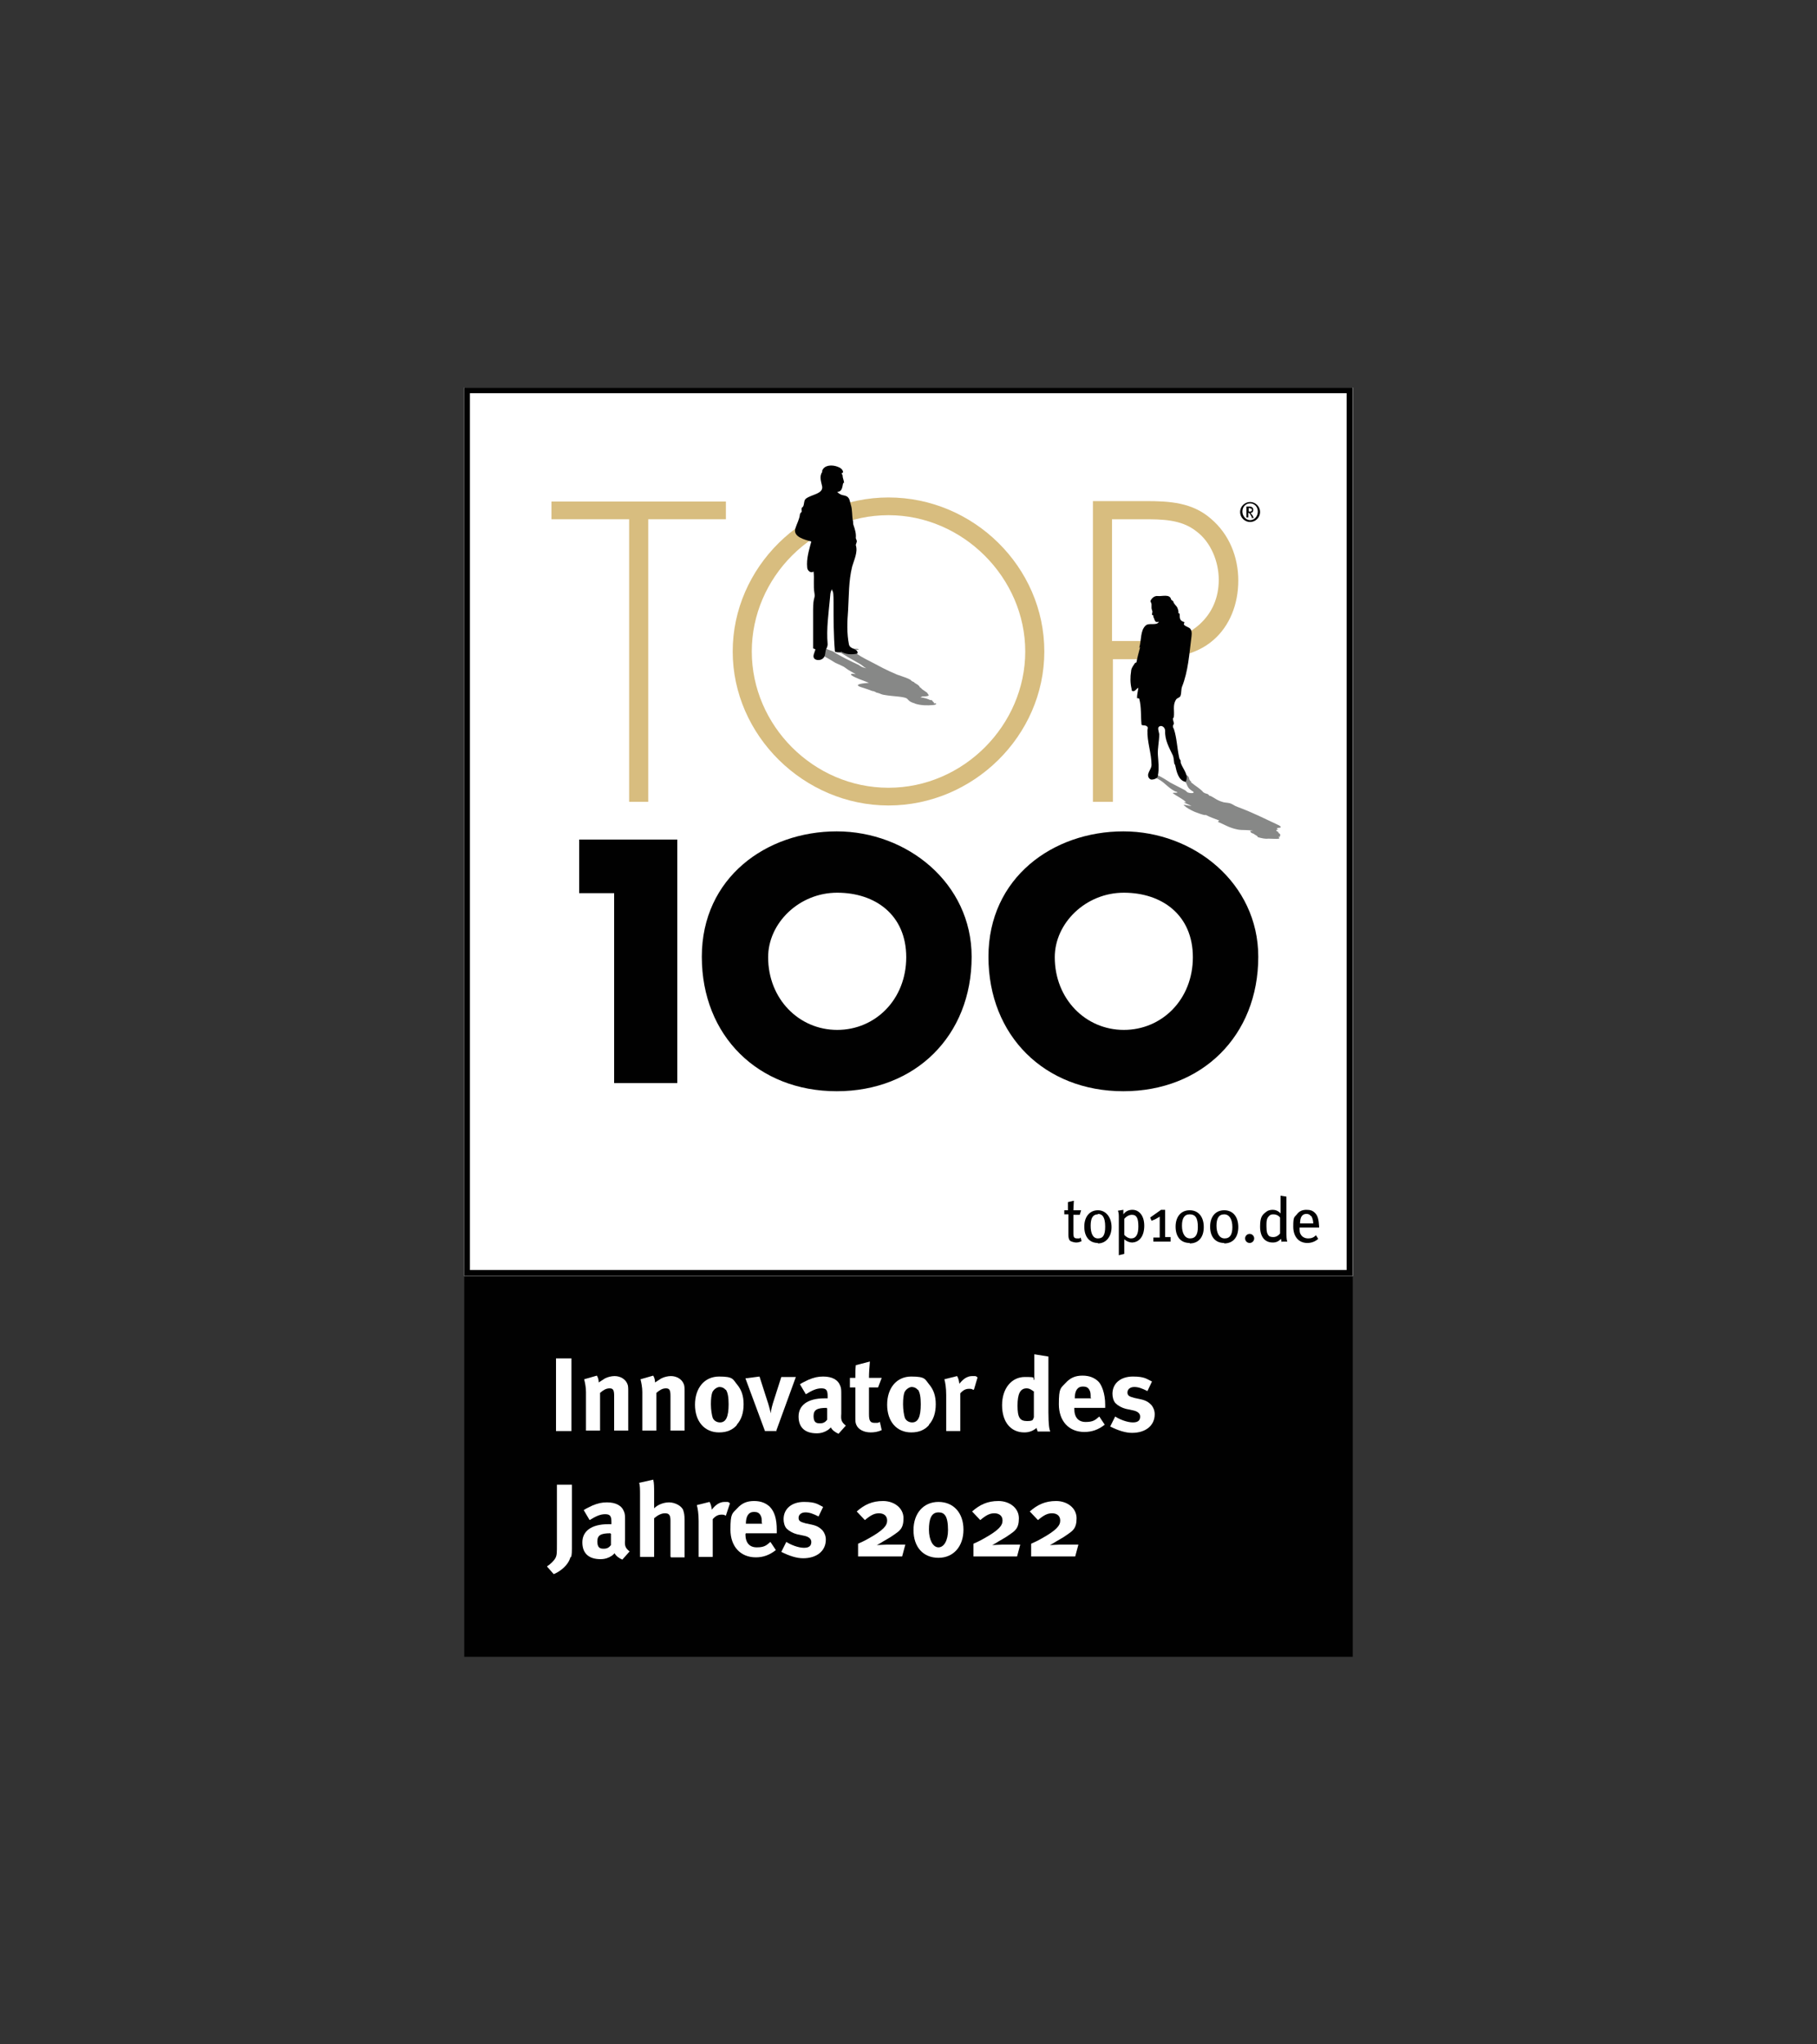 <?xml version="1.0" encoding="UTF-8"?>
<svg xmlns="http://www.w3.org/2000/svg" width="400" height="450" xmlns:xlink="http://www.w3.org/1999/xlink" version="1.1" viewBox="0 0 400 450">
  <rect x="0" y="0" width="400" height="450" fill="#333333" stroke="none"/>
  <defs>
    <style>
      .cls-1, .cls-2, .cls-3 {
        fill: none;
      }

      .cls-4 {
        fill: #878887;
      }

      .cls-5 {
        fill-rule: evenodd;
      }

      .cls-5, .cls-6 {
        fill: #fff;
      }

      .cls-7 {
        fill: #010101;
      }

      .cls-8 {
        clip-path: url(#clippath-1);
      }

      .cls-9 {
        clip-path: url(#clippath-3);
      }

      .cls-10 {
        clip-path: url(#clippath-4);
      }

      .cls-11 {
        clip-path: url(#clippath-2);
      }

      .cls-2 {
        stroke: #010101;
        stroke-width: 1.3px;
      }

      .cls-12 {
        fill: #d8bd7f;
      }

      .cls-3 {
        stroke: #fff;
        stroke-width: 1.6px;
      }

      .cls-13 {
        clip-path: url(#clippath);
      }
    </style>
    <clipPath id="clippath">
      <rect class="cls-1" x="102.2" y="85.3" width="195.6" height="195.6"/>
    </clipPath>
    <clipPath id="clippath-1">
      <rect class="cls-1" x="102.2" y="85.3" width="195.6" height="195.6"/>
    </clipPath>
    <clipPath id="clippath-2">
      <rect class="cls-1" x="102.2" y="85.3" width="195.6" height="195.6"/>
    </clipPath>
    <clipPath id="clippath-3">
      <rect class="cls-1" x="102.2" y="85.3" width="195.6" height="279.4"/>
    </clipPath>
    <clipPath id="clippath-4">
      <rect class="cls-1" x="102.2" y="85.3" width="195.6" height="279.4"/>
    </clipPath>
  </defs>
  <!-- Generator: Adobe Illustrator 28.7.1, SVG Export Plug-In . SVG Version: 1.2.0 Build 142)  -->
  <g>
    <g id="Ebene_1">
      <g>
        <g>
          <g class="cls-13">
            <polygon class="cls-5" points="102.2 85.2 297.8 85.2 297.8 280.9 102.2 280.9 102.2 85.2"/>
          </g>
          <g class="cls-8">
            <polygon class="cls-5" points="102.8 280.2 102.8 85.9 297.2 85.9 297.2 280.2 102.8 280.2"/>
          </g>
          <g class="cls-11">
            <path class="cls-7" d="M297.8,85.2H102.2v195.6h195.6V85.2h0ZM296.5,86.5v193H103.5V86.5h193"/>
          </g>
        </g>
        <polygon class="cls-12" points="142.7 176.5 138.5 176.5 138.5 114.3 121.4 114.3 121.4 110.4 159.8 110.4 159.8 114.3 142.7 114.3 142.7 176.5 142.7 176.5"/>
        <path class="cls-12" d="M165.5,143.4c0,16.3,13.6,30,30.1,30s30.1-13.8,30.1-30-13.7-30-30.1-30c-16.5,0-30.1,13.7-30.1,30h0ZM229.9,143.4c0,18.6-15.7,33.9-34.3,33.9s-34.3-15.4-34.3-33.9,15.6-33.9,34.3-33.9c18.7,0,34.3,15.3,34.3,33.9h0Z"/>
        <path class="cls-12" d="M252.4,141.1c4.3,0,8.1-.5,11.6-3.6,2.9-2.6,4.3-6,4.3-9.9s-1.7-8.3-5-10.7c-3.3-2.6-7.6-2.6-11.6-2.6h-6.9v26.8h7.6ZM244.8,176.5h-4.2v-66.2h11.7c5.2,0,10.2.3,14.3,3.9,4,3.4,6,8.4,6,13.6s-1.9,10-5.5,13.1c-4,3.5-9.6,4.2-14.7,4.2h-7.4v31.4h0Z"/>
        <polygon class="cls-7" points="127.5 196.6 127.5 184.8 149.1 184.8 149.1 238.4 135.2 238.4 135.2 196.6 127.5 196.6 127.5 196.6"/>
        <path class="cls-7" d="M169.1,210.7c0,9.2,6.8,16,15.2,16s15.2-6.7,15.2-16-6.8-14.2-15.2-14.2-15.2,6.7-15.2,14.2h0ZM213.9,210.6c0,17.4-12.4,29.6-29.7,29.6s-29.7-12.2-29.7-29.6,14.2-27.6,29.7-27.6,29.7,11.4,29.7,27.6h0Z"/>
        <path class="cls-7" d="M232.2,210.7c0,9.2,6.8,16,15.2,16s15.2-6.7,15.2-16-6.8-14.2-15.2-14.2-15.2,6.7-15.2,14.2h0ZM277,210.6c0,17.4-12.4,29.6-29.7,29.6s-29.7-12.2-29.7-29.6,14.2-27.6,29.7-27.6,29.7,11.4,29.7,27.6h0Z"/>
        <path class="cls-4" d="M180.1,142.7c1.9-1.3.1.7-.2.6.2,0-.4,0-.4,0,1.4.9,3,1.7,4.4,2.6.6.3,1.7.7,2.2,1.1.6.5,1.6,1,2.3,1.4-1-.2-1.2,0-1,.2.8.6,2.4,1.1,3.9,1.7-1.2.1-3.5.3-1.9.9.9.3,1.9.6,2.6.9.2,0,.5.1.7.2s.2.2.5.2c.7.2.8.4,1.7.5,1.7.3,4.2.3,4.8.8.3.3.5.7,1.6,1,0,0,0,0,.2.1,1.2.4,2.8.4,3.8.3.5,0,1-.2.7-.4,0,0-.3,0-.4,0-.1,0,0-.1,0-.2-.4-.2-.2-.3-.5-.5,0,0-.2,0-.3,0-.7-.3-1.2-.5-2.2-.6,0,0,.3-.1.4-.2.4,0,1.2,0,1.4-.2.2-.1-.2-.3-.2-.5-.2-.3-1.1-.7-1.4-1.1,0,0-.2-.2-.3-.2-.1-.3-.3-.5-1-.9s0-.2-.3-.3c-.2,0-.5-.2-.5-.2-.3-.5-2.1-1-3.2-1.4-2.4-1-4-1.9-5.9-2.9-1.4-.7-2.9-1.5-3.6-2.2s.7-.2,1-.4c.1,0,0-.2-.4-.2-1.3,0-2.5,0-3.2.2,0,0-.1,0-.1,0-.5,0-1.3,0-1.2,0,1.5,1.1,3.4,2.1,5.3,3.2.5.3.7.6,1.3.9-.9-.2-1.2-.4-1.6-.7-2.1-1-4.2-2-5.7-3-.2-.1-.5-.2-.8-.3-.6-.2-.9-.5-1.7-.6"/>
        <path class="cls-7" d="M176.8,111.5c.3-.6.1-1.4.7-1.8,1.3-.9,3.7-1,3.5-2.6-.2-1-.7-2.2,0-3.2,0,0,0-.2,0-.3.5-1.3,2.2-1.3,3.3-.9.6.2,1.3.6,1.3,1.3,0,0-.3.1-.3.2,0,.2.2.3.2.5,0,.6.3,1,.3,1.6,0,0-.2,0-.2.1-.2.9-.2,1.8-1.3,1.9.2.2.5.4.7.5.5.3,1.3.2,1.7.7.4.4.4,1,.6,1.6.4,1.2.2,2.4.5,3.7,0,.2,0,.6.1.8.3.9.6,1.8.5,2.8,0,.3.3.5.2.9s-.2.5-.2.7c.5,1.5-.4,3.3-.8,4.7-.8,3.2-.7,6.4-.9,9.7-.2,2.5-.3,5,.2,7.5.2.8,1.1.8,1.7,1.3.2.2.3.7,0,.7-1.2.2-2.4.2-3.5-.5v.2c-.5,0-1.2,0-1.3-.2-.3-3.6-.3-7.1-.3-10.7s-.3-2-.3-3c-.5.6-.4,1.4-.5,2.1-.3,3.3-.8,6.6-.5,10,0,.3-.1.7-.3,1-.3.6-.1,1.6-.7,2.1-.5.5-1.5.5-1.9.1-.5-.5,0-1.3.2-2,0-.2-.5-.2-.5-.3,0-2.8,0-5.6,0-8.5s.5-2.4.3-3.6c-.3-1.7,0-3.2-.2-4.8-.7.5-1.4-.3-1.4-.9-.2-1.9.4-3.8.9-5.7-1.4-.4-4.1-1-3.5-2.9.3-1,.9-2,1-3.1,0-.2.3-.4.4-.6,0-.2-.1-.5,0-.8h0Z"/>
        <path class="cls-4" d="M268.1,180.9c1.5.6,2.4,1.3,4.4,1.7,1.1.2,2.3,0,3.4.3.2,0-.7,0-.7,0s.2.2.1.3c0,0,.1,0,.2.1,0,0-.2,0-.1,0,.2.1.6.2.7.3,0,0,0,0,.1.1.2.1.4.2.5.3.2,0,0,.2.3.3.7.2,1.6.4,2.2.3.9,0,2.8.2,2.4-.2s.2-.1.2-.2c-.2-.2.2-.3,0-.5,0-.1,0-.2-.5-.4,0,0,.3,0,.2-.1-.5-.3-.9-.5-.1-.6.2,0-.3-.1-.3-.2-.1-.1.3-.2.6-.2.6-.1,0-.5-.5-.7-2.8-1.3-5.3-2.6-8.8-3.9-.6-.2-.9-.5-1.4-.7-.4-.2-1.1-.2-1.6-.3-1.5-.4-1.9-.9-2.9-1.4,0,0-.3,0-.3-.1-.2-.2-.2-.3-.6-.4-.5-.1-.6-.3-.7-.3-.5-.7-1.9-1.5-2.7-2.2,0,0,0-.2,0-.2,0,0-.3-.2-.3-.3-.3-.4.2-.9-1.5-1.4-1.4.1-.7.8,0,1.3,0,0,0,0,0,.1.2.2.6.4.7.6.3.6.3,1.2,1.5,1.9.5.3-.1.5-.9.3-.5-.1-.5-.4-.9-.6-.9-.5-2.2-1.1-3.1-1.6-.8-.5-1.5-1-2.7-1.6-.4-.2-1.4-.3-1.9-.3s-.4.1-.3.2c.3.3,1.7.6,2.2.9,1.6.9,2,1.8,3.7,2.7.2,0,.5.2.5.2,0,.2-1.1,0-1,.2.9.7,2.3,1.3,2.9,2,0,0-.2,0-.5,0,.5.3,1.1.5,1.7.8-.6,0-1.3-.3-1.7-.2-.1,0,0,.1.2.2.4.4,1.3.9,2.2,1.3.5.2,1.3.5,2.1.7,0,0,.3,0,.4,0,.9.5,1.9.8,2.9,1.2h0Z"/>
        <path class="cls-7" d="M250.8,142.6c.5-1.7.2-3.8,1.4-4.9.7-.7,2.4.1,2.9-.8,0-.1-.6.2-.8-.2-.2-.3-.2-.6-.4-.9,0,0,0-.2,0-.3,0-.1-.3-.1-.3-.2,0-.3.2-.7,0-1,0-.1-.1-.3-.1-.4,0-.3,0-.7,0-.9,0-.3-.3-.5-.2-.8.3-.6.9-1.1,1.6-1,.9.1,2.6-.5,2.9.7,0,.2.4.3.5.5.1.6.7.9.9,1.4.1.3.3.7.2,1.1,0,.1.3.1.3.3,0,.9,0,1.4.9,1.7.3,0,0,.4,0,.5.1.3.6.5,1,.7.8.3.8,1.3.7,2-.5,3.8-.7,7.6-2.1,11.1-.2.6-.1,1.3-.3,1.9-.1.5-.8.5-1,.9-.8,1.2-.3,2.5-.5,3.9,0,0-.2.2-.2.3,0,.4.3.9.2,1.2-.3.3-.2.8,0,1,.7,2.1.7,4.2,1.2,6.4,0,.2.2.4.3.6,0,.2,0,.5.1.7.5,1.3,1.8,2.6,1,4-1.6-.3-2-2.3-2.3-3.7,0-.1-.2-.2-.2-.4-.1-.6-.1-1.2-.3-1.7-.8-1.7-1.8-3.4-1.7-5.4,0-.9-.9-1.4-1.4-.9-.3.3,0,1,.1,1.6,0,1.6-.4,3.1-.3,4.6.1,1.5.3,3,0,4.5,0,.6-.8.9-1.4.9-.3,0-.6-.3-.7-.6-.3-.9.7-1.7.7-2.6,0-2.6-1-5.1-.9-7.7,0-.2.2-.5,0-.7-.3-.5-1.2-.2-1.3-.5-.2-1.9,0-3.8-.5-5.7,0,0-.3-.2-.5-.1,0-.8.2-1.6.3-2.3-.5.2-.7.9-1.3.7-.2,0-.2-.4-.2-.5-.3-1.3-.3-2.6-.1-3.8,0-.7.5-1.3.9-1.9,0,0,.3,0,.3-.2.2-1.1.5-2.1.8-3.3h0Z"/>
        <path class="cls-7" d="M275.1,111.8h-.2v.8h.2c.2,0,.3,0,.4-.1s.1-.2.1-.3c0-.2-.1-.3-.5-.3h0ZM275.6,113.9l-.2-.4c-.2-.3-.3-.5-.4-.6,0,0,0,0-.2,0v1h-.4v-2.4h.7c.5,0,.8.3.8.7s-.2.7-.6.7c0,0,.2.3.4.5l.3.6h-.5ZM275.2,110.8c-1,0-1.7.8-1.7,1.8s.8,1.9,1.7,1.9,1.7-.8,1.7-1.9-.8-1.8-1.7-1.8h0ZM275.2,114.9c-1.2,0-2.2-1-2.2-2.2s1-2.2,2.2-2.2,2.2,1,2.2,2.2-1,2.2-2.2,2.2h0Z"/>
        <g class="cls-9">
          <path class="cls-3" d="M103,86.1v194h194V86.1c-64.6,0-129.3,0-194,0h0Z"/>
        </g>
        <polygon class="cls-7" points="102.2 280.9 102.2 364.7 297.8 364.7 297.8 280.9 102.2 280.9"/>
        <g>
          <path class="cls-6" d="M122.4,315v-16h3.4v16h-3.4Z"/>
          <path class="cls-6" d="M135.2,315v-7.7c0-1.3-.2-1.7-1-1.7s-1.4.4-2.1,1v8.3h-3.1v-8.5c0-1-.2-2-.4-2.8l2.8-.8c.3.5.4,1,.4,1.5.5-.3.9-.6,1.4-.9.6-.3,1.4-.5,2.1-.5,1.3,0,2.4.7,2.8,1.7.2.4.2.9.2,1.7v8.6h-3.1Z"/>
          <path class="cls-6" d="M147.6,315v-7.7c0-1.3-.2-1.7-1-1.7s-1.4.4-2.1,1v8.3h-3.1v-8.5c0-1-.2-2-.4-2.8l2.8-.8c.3.5.4,1,.4,1.5.5-.3.9-.6,1.4-.9.6-.3,1.4-.5,2.1-.5,1.3,0,2.4.7,2.8,1.7.2.4.2.9.2,1.7v8.6h-3.1Z"/>
          <path class="cls-6" d="M162.2,313.7c-.9,1-2.1,1.6-3.9,1.6-3.2,0-5.3-2.4-5.3-6.1s2.1-6.2,5.3-6.2,3,.6,4,1.8c.9,1.1,1.4,2.4,1.4,4.3s-.5,3.4-1.5,4.5ZM159.7,305.9c-.3-.4-.8-.6-1.3-.6s-1.3.5-1.6,1.2c-.2.6-.3,1.4-.3,2.6s.2,2.4.4,3c.3.7,1,1,1.6,1,1.3,0,1.9-1.2,1.9-4,0-1.6-.2-2.6-.6-3.2Z"/>
          <path class="cls-6" d="M171,315h-2.6l-4.3-11.6,3.1-.4,1.7,5.3c.3.8.6,2.1.8,2.8,0-.7.3-1.8.7-3l1.6-5h3.2l-4.3,11.8Z"/>
          <path class="cls-6" d="M184.6,315.6c-.7-.3-1.4-.8-1.7-1.4-.2.2-.5.5-.7.6-.6.4-1.4.7-2.4.7-2.6,0-4-1.3-4-3.7s1.9-4,5.7-4,.4,0,.7,0v-.5c0-1.3-.3-1.7-1.4-1.7s-2.1.5-3.4,1.3l-1.3-2.2c.6-.4,1.1-.6,1.9-1,1.2-.5,2.1-.7,3.2-.7,2,0,3.3.7,3.8,2.1.2.5.2.9.2,2.1v4c-.1,1.3,0,1.8,1,2.6l-1.6,1.8ZM182,309.9c-2.1,0-2.9.4-2.9,1.8s.6,1.6,1.4,1.6,1.2-.3,1.6-.8v-2.5s-.1,0-.1,0Z"/>
          <path class="cls-6" d="M191.7,315.3c-1.6,0-2.8-.7-3.2-1.7-.2-.5-.2-.7-.2-1.8v-6.4h-1.2v-2.1h1.2c0-1.2,0-1.9.1-2.8l3.1-.8c-.1,1.1-.2,2.4-.2,3.6h2.8l-.8,2.1h-2v5.9c0,1.5.3,1.9,1.3,1.9s.5,0,1.1-.2l.4,1.8c-.9.4-1.7.5-2.5.5Z"/>
          <path class="cls-6" d="M204.5,313.7c-.9,1-2.1,1.6-3.9,1.6-3.2,0-5.3-2.4-5.3-6.1s2.1-6.2,5.3-6.2,3,.6,4,1.8c.9,1.1,1.4,2.4,1.4,4.3s-.5,3.4-1.5,4.5ZM202,305.9c-.3-.4-.8-.6-1.3-.6s-1.3.5-1.6,1.2c-.2.6-.3,1.4-.3,2.6s.2,2.4.4,3c.3.7,1,1,1.6,1,1.3,0,1.9-1.2,1.9-4,0-1.6-.2-2.6-.6-3.2Z"/>
          <path class="cls-6" d="M214.2,305.9c-.3-.2-.5-.2-.9-.2-.7,0-1.3.3-1.9,1v8.3h-3.1v-7.9c0-1.6-.2-2.8-.4-3.5l2.8-.7c.3.5.4,1,.5,1.7.7-.9,1.6-1.7,2.8-1.7s.7,0,1.2.3l-.8,2.7Z"/>
          <path class="cls-6" d="M228.4,315c0-.2-.2-.3-.2-.7-.8.7-1.7,1-2.7,1-3,0-4.9-2.3-4.9-6s2.1-6.2,5-6.2,1.5.2,2.1.7c0-.3,0-1,0-1.7v-4l3.1.5v12.2c0,2.9.2,3.8.4,4.3h-2.8ZM227.7,306.4c-.6-.5-1.1-.8-1.7-.8-1.4,0-2,1.2-2,3.8s.5,3.4,2.1,3.4,1.2-.4,1.5-.8v-5.6Z"/>
          <path class="cls-6" d="M236.5,310.1h0c0,1.9.9,2.9,2.5,2.9s2.1-.4,3-1.2l1.2,1.8c-1.4,1.1-2.8,1.6-4.5,1.6-3.4,0-5.6-2.4-5.6-6.1s.4-3.5,1.5-4.7c1-1.1,2.1-1.6,3.7-1.6s2.6.5,3.4,1.2,1.6,2.7,1.6,5.2v.7h-6.8ZM240.1,307.7c0-.9,0-1.3-.3-1.8-.3-.5-.7-.7-1.4-.7-1.2,0-1.8.9-1.8,2.6h0s3.6,0,3.6,0h0c0-.1,0-.1,0-.1Z"/>
          <path class="cls-6" d="M249.2,315.4c-1.4,0-3-.5-4.8-1.4l1.1-2.2c.9.6,2.6,1.3,3.9,1.3s1.6-.6,1.6-1.3-.6-1.2-1.8-1.4l-1.4-.3c-.8-.2-1.7-.7-2.2-1.2s-.7-1.4-.7-2.1c0-2.3,1.8-3.8,4.5-3.8s3.1.6,4.2,1.1l-1,2.1c-1.2-.6-2-.9-2.9-.9s-1.5.5-1.5,1.2.4.9,1.5,1.2l1.4.3c1.4.3,1.9.8,2.4,1.3.4.5.7,1.2.7,2,0,2.5-2,4.1-5,4.1Z"/>
        </g>
        <g>
          <path class="cls-6" d="M125.6,342.7c-.5,1.9-2.3,3.2-3.7,3.8l-1.5-1.7c.8-.5,1.6-1.3,1.9-1.9.3-.6.3-1.2.3-2.9v-13.2h3.3v12.9c0,2.1,0,2.5-.2,3.1Z"/>
          <path class="cls-6" d="M137,343.3c-.7-.3-1.4-.8-1.7-1.4-.2.2-.5.5-.7.6-.6.4-1.4.7-2.4.7-2.6,0-4-1.3-4-3.7s1.9-4,5.7-4,.4,0,.7,0v-.5c0-1.3-.3-1.7-1.4-1.7s-2.1.5-3.4,1.3l-1.3-2.2c.6-.4,1.1-.6,1.9-1,1.2-.5,2.1-.7,3.2-.7,2,0,3.3.7,3.8,2.1.2.5.2.9.2,2.1v4c-.1,1.3,0,1.8,1,2.6l-1.6,1.8ZM134.4,337.5c-2.1,0-2.9.4-2.9,1.8s.6,1.6,1.4,1.6,1.2-.3,1.6-.8v-2.5s-.1,0-.1,0Z"/>
          <path class="cls-6" d="M147.6,342.6v-7.9c0-1.2-.3-1.6-1.2-1.6s-1.7.5-2.4,1.1v8.5h-3.1v-13.6c0-1.1,0-2.2-.2-2.7l3.1-.7c.2.7.2,1.7.2,2.9v2.4c0,.3,0,.9,0,1,.8-.8,2.1-1.3,3.3-1.3s2.7.7,3.1,1.7c.2.7.3,1,.3,2.2v8.2h-3Z"/>
          <path class="cls-6" d="M159.7,333.6c-.3-.2-.5-.2-.9-.2-.7,0-1.3.3-1.9,1v8.3h-3.1v-7.9c0-1.6-.2-2.8-.4-3.5l2.8-.7c.3.5.4,1,.5,1.7.7-.9,1.6-1.7,2.8-1.7s.7,0,1.2.3l-.9,2.7Z"/>
        </g>
        <g>
          <path class="cls-6" d="M164.1,337.7h0c0,1.9.9,2.9,2.5,2.9s2.1-.4,3-1.2l1.2,1.8c-1.4,1.1-2.8,1.6-4.4,1.6-3.4,0-5.6-2.4-5.6-6.1s.4-3.5,1.5-4.7c1-1.1,2.1-1.6,3.7-1.6s2.6.5,3.4,1.2c1.1,1.1,1.6,2.7,1.6,5.2v.7h-6.8ZM167.7,335.3c0-.9,0-1.3-.3-1.8-.3-.5-.7-.7-1.4-.7-1.2,0-1.8.9-1.8,2.6h0s3.6,0,3.6,0h0c0-.1,0-.1,0-.1Z"/>
          <path class="cls-6" d="M176.8,343c-1.4,0-3-.5-4.8-1.4l1.1-2.2c.9.6,2.6,1.3,3.9,1.3s1.6-.6,1.6-1.3-.6-1.2-1.8-1.4l-1.4-.3c-.8-.2-1.7-.7-2.2-1.2s-.7-1.4-.7-2.1c0-2.3,1.8-3.8,4.5-3.8s3.1.6,4.2,1.1l-1,2.1c-1.2-.6-2-.9-2.9-.9s-1.5.5-1.5,1.2.4.9,1.5,1.2l1.4.3c1.4.3,1.9.8,2.4,1.3.4.5.7,1.2.7,2,0,2.5-2,4.1-5,4.1Z"/>
          <path class="cls-6" d="M198.5,342.6h-9.6v-2.8c.8-.4,1-.4,2.4-1.2,3.2-1.8,4-2.8,4-3.9s-.8-1.6-1.8-1.6-1.8.4-3.1,1.5l-1.8-1.9c1.7-1.5,3.4-2.3,5.8-2.3s4.5,1.5,4.5,3.8-.9,2.8-2.2,3.7c-.8.6-2.2,1.3-3.1,1.9-.1,0-.3.2-.6.3.5,0,1.5-.1,2.2-.1h4.1l-.7,2.6Z"/>
          <path class="cls-6" d="M206.6,342.9c-3.4,0-5.5-2.4-5.5-6.1s2.2-6.2,5.5-6.2,5.5,2.4,5.5,6.1c0,3.7-2.2,6.2-5.5,6.2ZM206.6,332.9c-1.6,0-2.1,1.5-2.1,3.8s.9,3.9,2.1,3.9,2.1-1.5,2.1-3.8c0-3.3-.9-3.9-2.1-3.9Z"/>
          <path class="cls-6" d="M223.9,342.6h-9.6v-2.8c.8-.4,1-.4,2.4-1.2,3.2-1.8,4-2.8,4-3.9s-.8-1.6-1.8-1.6-1.8.4-3.1,1.5l-1.8-1.9c1.7-1.5,3.4-2.3,5.8-2.3s4.5,1.5,4.5,3.8-.9,2.8-2.2,3.7c-.8.6-2.2,1.3-3.1,1.9-.1,0-.3.2-.6.3.5,0,1.5-.1,2.2-.1h4l-.7,2.6Z"/>
          <path class="cls-6" d="M236.6,342.6h-9.6v-2.8c.8-.4,1-.4,2.4-1.2,3.2-1.8,4-2.8,4-3.9s-.8-1.6-1.8-1.6-1.8.4-3.1,1.5l-1.8-1.9c1.7-1.5,3.4-2.3,5.8-2.3s4.5,1.5,4.5,3.8-.9,2.8-2.2,3.7c-.8.6-2.2,1.3-3.1,1.9-.1,0-.3.2-.6.3.5,0,1.5-.1,2.2-.1h4.1l-.7,2.6Z"/>
        </g>
        <g class="cls-10">
          <path class="cls-2" d="M102.8,85.9v194.3h194.3V85.9c-64.8,0-129.6,0-194.3,0h0Z"/>
        </g>
        <g>
          <path class="cls-7" d="M237.7,267.4h-1.4v4.1c0,.9.2,1.1.9,1.1s.4,0,.7-.2l.2.8c-.4.2-.8.3-1.2.3s-1-.2-1.2-.3-.5-.4-.5-1.4v-4.5h-.9v-.9h.8c0-.5,0-1.2,0-1.8l1.3-.3c0,.5-.1,1.4-.1,2.1h1.7l-.3,1Z"/>
          <path class="cls-7" d="M241.7,273.6c-1.9,0-3-1.4-3-3.6s1.2-3.6,3-3.6,3,1.6,3,3.7-1.2,3.6-3,3.6ZM241.7,267.3c-1.1,0-1.6.8-1.6,2.5s.5,2.8,1.6,2.8,1.6-.7,1.6-2.6c0-2.2-.7-2.8-1.6-2.8Z"/>
          <path class="cls-7" d="M249.3,273.5c-.6,0-1.2-.2-1.8-.7,0,.2,0,.5,0,.8v2.4l-1.2.3v-8.1c0-.8,0-1.2-.2-1.7l1.2-.2c0,.2,0,.4,0,1,.5-.7,1.2-1,2-1,1.4,0,2.6,1.2,2.6,3.5,0,2.2-1,3.7-2.8,3.7ZM249.2,267.4c-.6,0-1.2.3-1.7.9v3.5c.4.5,1,.8,1.5.8,1.1,0,1.6-.9,1.6-2.6,0-1.7-.3-2.6-1.4-2.6Z"/>
          <path class="cls-7" d="M253.9,273.4v-1h1.4v-4.6c-.6.4-1.2.7-1.8.9l-.3-.7,2.4-1.7h.9v6h1.2v1h-3.8Z"/>
        </g>
        <g>
          <path class="cls-7" d="M261.9,273.6c-2,0-3.1-1.4-3.1-3.6s1.2-3.6,3.1-3.6,3.1,1.4,3.1,3.7-1.2,3.6-3.1,3.6ZM261.9,267.3c-1.2,0-1.7.9-1.7,2.5s.6,2.8,1.8,2.8,1.7-.9,1.7-2.5c0-2.1-.6-2.8-1.8-2.8Z"/>
          <path class="cls-7" d="M269.5,273.6c-2,0-3.1-1.4-3.1-3.6s1.2-3.6,3.1-3.6,3.1,1.4,3.1,3.7-1.2,3.6-3.1,3.6ZM269.5,267.3c-1.2,0-1.7.9-1.7,2.5s.6,2.8,1.8,2.8,1.7-.9,1.7-2.5-.6-2.8-1.8-2.8Z"/>
        </g>
        <g>
          <path class="cls-7" d="M275.1,273.6c-.6,0-1-.5-1-1s.4-1,1-1,1,.5,1,1-.4,1-1,1Z"/>
          <path class="cls-7" d="M282.1,273.4c0-.2,0-.3-.1-.7-.5.5-1,.8-1.8.8-1.8,0-2.8-1.3-2.8-3.5s.5-2.6,1.4-3.3c.4-.3.9-.4,1.4-.4s1.2.2,1.7.8c0-.2,0-.7,0-1.2v-2.7l1.3.2v7.6c0,1.1,0,1.9.2,2.3h-1.2ZM281.8,268c-.3-.4-.8-.7-1.5-.7s-.9.3-1.2.7c-.3.5-.3,1-.3,1.9,0,1.4.2,1.7.5,2.1.2.2.5.3,1,.3.7,0,1.2-.4,1.5-.8v-3.6Z"/>
        </g>
        <path class="cls-7" d="M286.1,270.2v.2c0,.6,0,1,.3,1.4.3.5.9.8,1.6.8s1.2-.2,1.7-.7l.5.8c-.7.6-1.5.9-2.4.9-1.9,0-3.1-1.4-3.1-3.6s.2-2,.8-2.7c.5-.7,1.2-1,2.1-1s1.4.2,1.9.7c.6.6.8,1.4.9,3v.2h-4.1ZM288.6,267.7c-.2-.3-.5-.5-1-.5-1,0-1.4.8-1.4,2.1h2.9c0-.7-.2-1.2-.4-1.6Z"/>
      </g>
    </g>
  </g>
</svg>